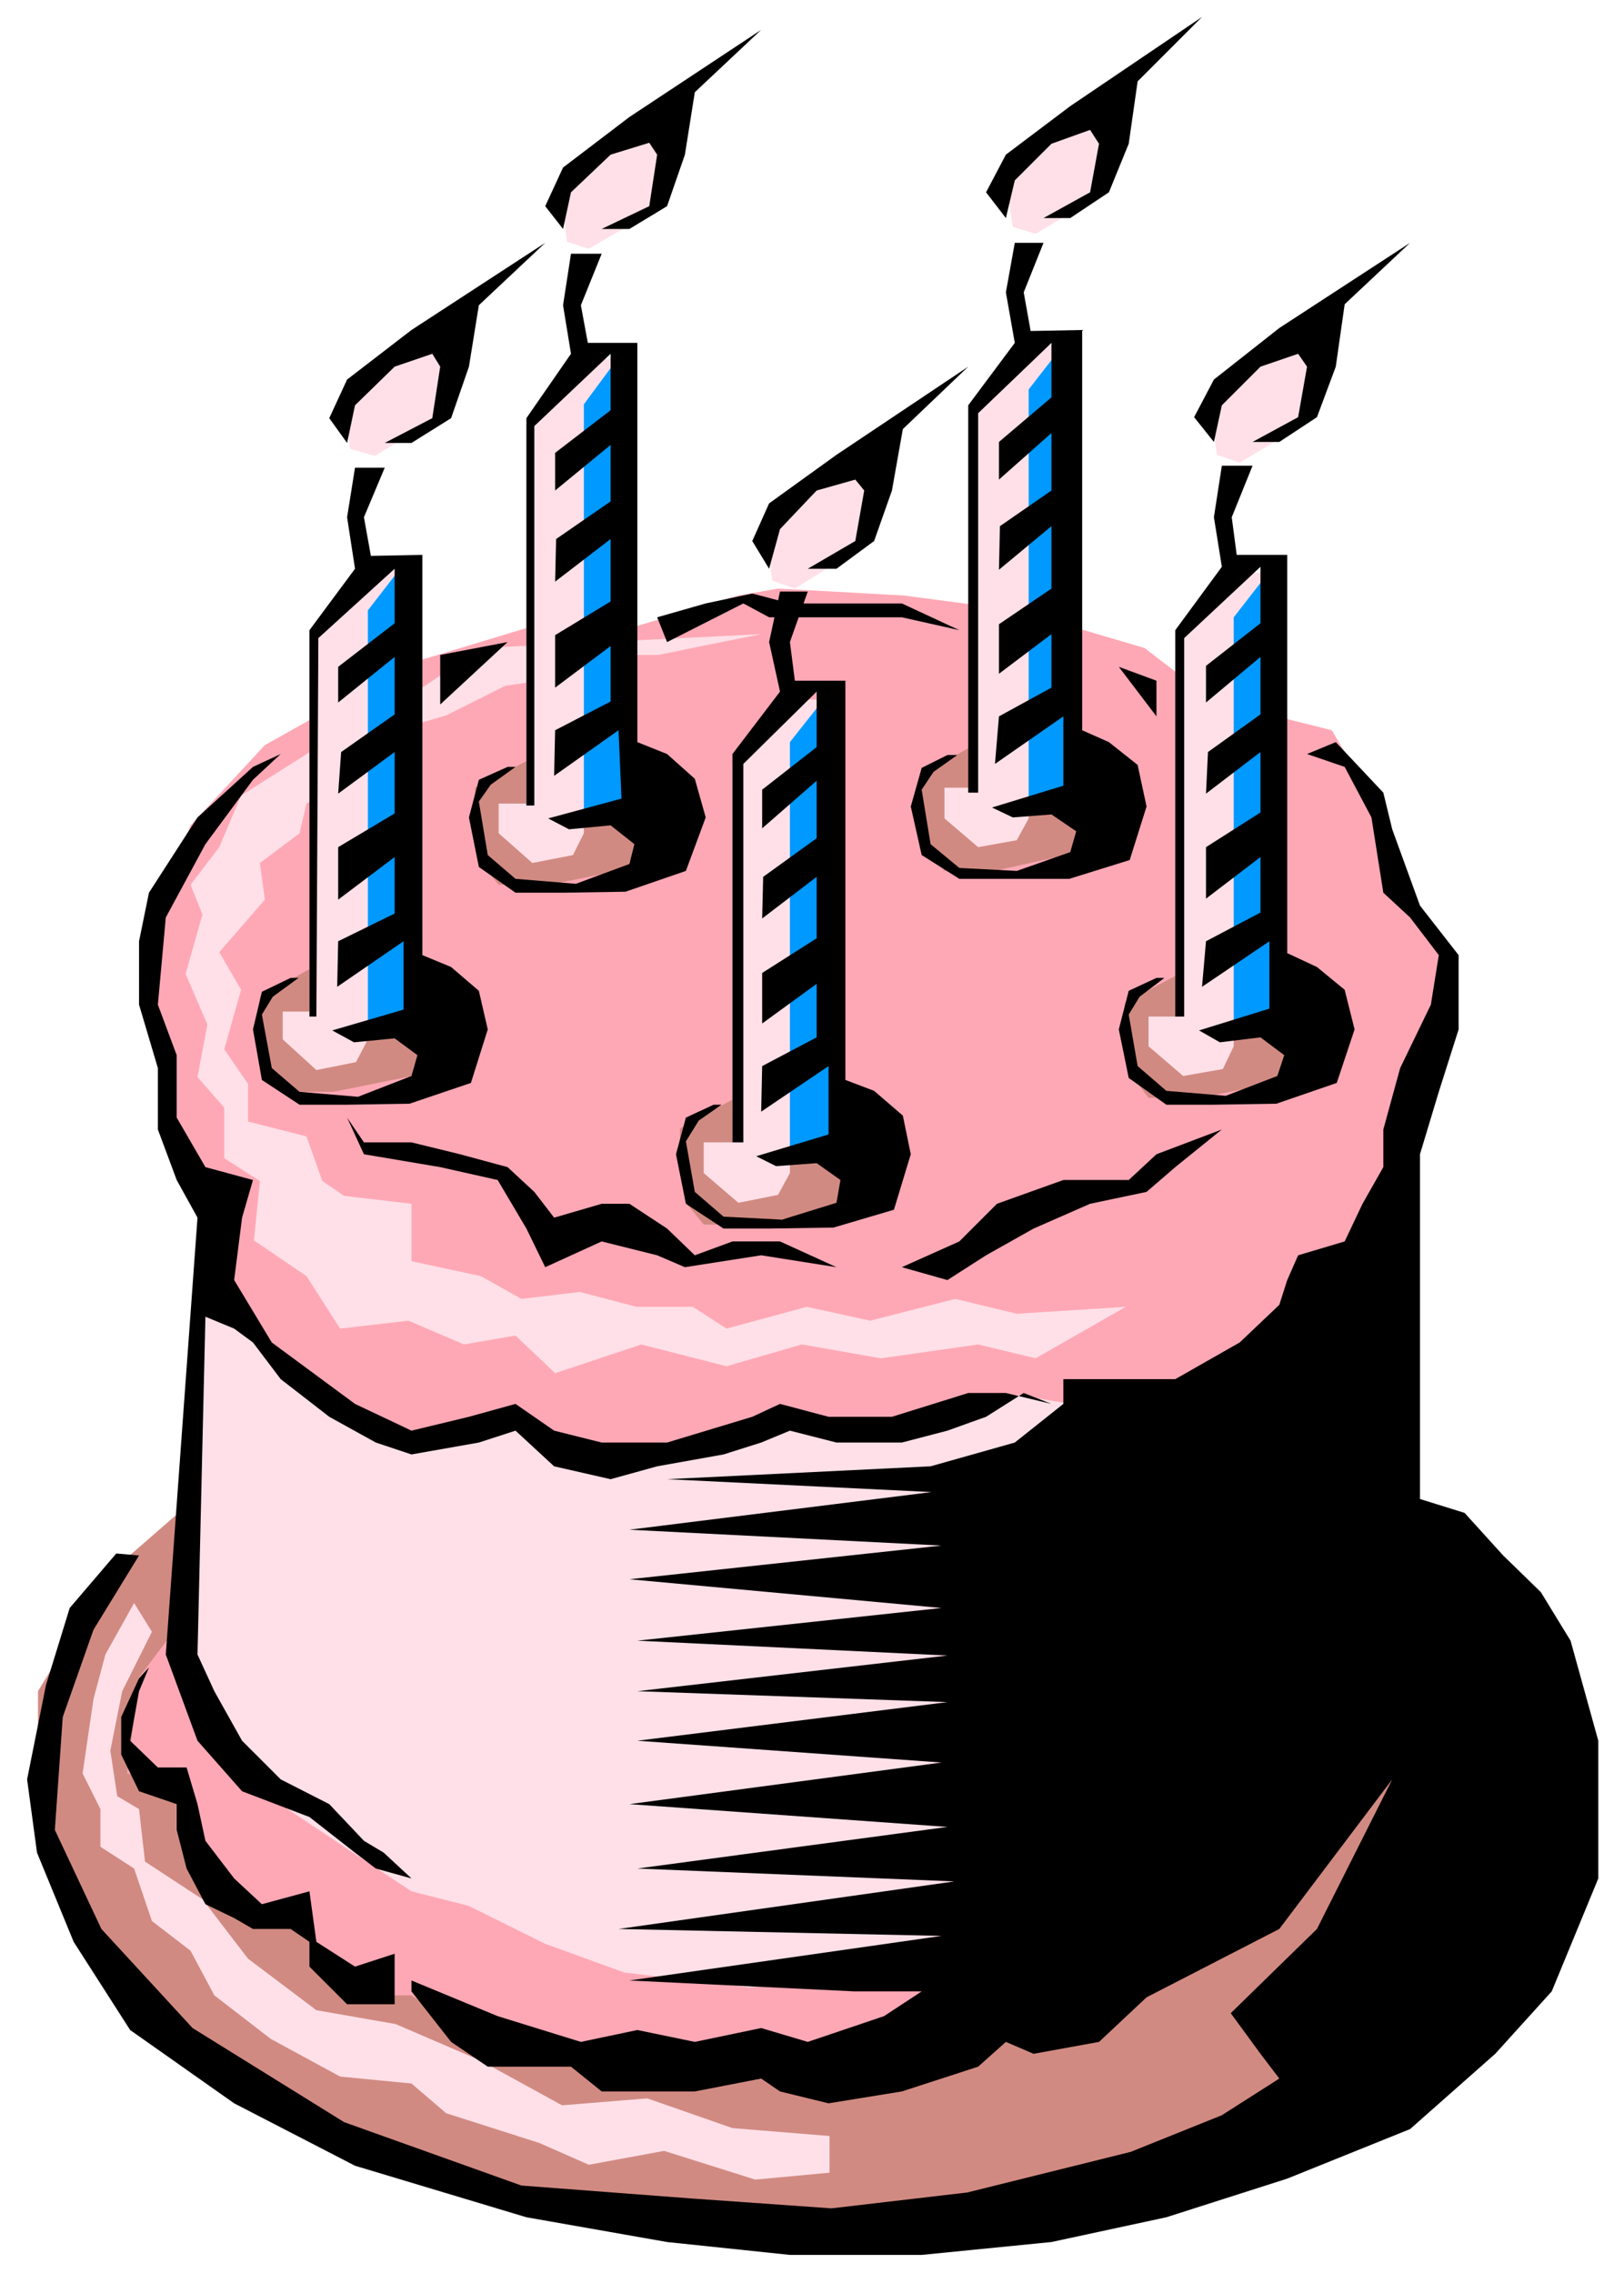 <?xml version="1.0" encoding="utf-8"?>
<!-- Generator: Adobe Illustrator 16.0.0, SVG Export Plug-In . SVG Version: 6.00 Build 0)  -->
<!DOCTYPE svg PUBLIC "-//W3C//DTD SVG 1.1//EN" "http://www.w3.org/Graphics/SVG/1.1/DTD/svg11.dtd">
<svg version="1.1" id="birthday_cake" xmlns="http://www.w3.org/2000/svg" xmlns:xlink="http://www.w3.org/1999/xlink" x="0px"
	 y="0px" width="633px" height="886px" viewBox="0 0 633 886" enable-background="new 0 0 633 886" xml:space="preserve">
<g id="art_group">
	<polygon fill-rule="evenodd" clip-rule="evenodd" fill="#D18A82" points="78.91,581.566 43,612.844 14.811,659.18 14.811,696.637 
		29.871,751.469 59.217,788.922 123.316,826.379 192.436,852.637 267.346,861.131 356.932,864.221 427.98,849.545 501.346,826.379 
		565.832,771.934 563.516,662.271 399.021,596.238 78.91,581.566 78.91,581.566 	"/>
	<polygon fill-rule="evenodd" clip-rule="evenodd" fill="#FFA8B5" points="69.645,633.309 54.197,653.773 49.564,691.229 
		69.645,696.637 78.91,728.299 98.988,742.973 119.455,746.063 125.633,766.141 146.098,777.725 160.385,777.725 197.068,803.211 
		245.723,803.211 280.861,809.387 303.256,803.211 330.289,806.299 374.305,788.922 392.451,742.973 78.91,621.725 69.645,633.309 
		69.645,633.309 	"/>
	<polygon fill-rule="evenodd" clip-rule="evenodd" fill="#FFE0E8" points="83.543,469.201 69.645,644.895 87.406,682.348 
		114.436,702.43 136.445,717.102 165.791,734.479 212.514,757.645 243.406,768.844 292.059,774.637 378.938,766.141 
		463.121,526.736 267.346,509.359 107.484,454.527 83.543,469.201 83.543,469.201 	"/>
	<polygon fill-rule="evenodd" clip-rule="evenodd" fill="#FFA8B5" points="287.811,232.111 248.039,244.08 207.494,244.08 
		160.385,258.369 103.236,290.418 74.277,321.695 59.217,359.537 59.217,394.289 67.326,413.982 65.781,445.645 80.842,466.113 
		90.109,506.271 112.119,532.527 141.078,552.605 163.09,558.398 167.723,561.488 200.932,552.605 223.326,570.369 249.969,566.895 
		305.574,555.697 345.732,561.488 372.375,555.697 396.318,543.725 449.986,552.605 548.072,520.557 548.072,440.238 
		565.832,371.121 545.754,344.863 534.17,310.111 519.107,284.627 472.77,273.043 446.127,252.578 396.318,237.902 352.297,232.111 
		303.256,229.408 287.811,232.111 287.811,232.111 	"/>
	<polygon fill-rule="evenodd" clip-rule="evenodd" fill="#FFE0E8" points="36.436,662.271 32.188,691.229 39.139,705.131 
		39.139,719.807 52.268,728.299 59.217,748.764 74.277,760.348 83.543,777.725 105.555,794.715 132.584,809.387 160.385,812.092 
		173.9,823.676 210.197,835.26 229.504,843.754 258.852,838.348 294.377,849.545 323.338,846.844 323.338,832.557 285.494,829.469 
		252.287,817.883 219.078,820.588 187.414,803.211 154.207,788.922 123.316,783.518 96.672,763.438 78.91,740.271 56.514,725.596 
		54.197,705.131 45.701,700.113 43,682.348 47.633,659.18 59.217,636.014 52.268,624.813 41.068,644.895 36.436,662.271 
		36.436,662.271 	"/>
	<polygon fill-rule="evenodd" clip-rule="evenodd" fill="#FFE0E8" points="96.672,520.557 92.426,682.348 112.119,705.131 
		138.762,722.895 160.385,737.18 205.949,748.764 129.881,700.113 185.871,717.102 132.584,679.645 185.871,688.527 
		132.584,662.271 192.436,665.359 138.762,636.014 187.414,639.102 143.396,612.844 192.436,615.934 141.078,593.15 200.932,593.15 
		141.078,575.773 203.248,575.773 156.523,558.398 107.484,529.438 96.672,520.557 96.672,520.557 	"/>
	<polygon fill-rule="evenodd" clip-rule="evenodd" fill="#FFE0E8" points="187.414,252.578 165.791,267.25 129.881,287.328 
		93.969,310.111 85.475,330.189 74.277,344.863 78.91,356.447 72.346,379.615 80.842,399.309 76.98,419.773 87.406,431.744 
		87.406,451.438 101.307,460.32 98.988,483.488 119.455,497.387 132.584,517.855 159.227,514.764 180.852,524.031 200.932,520.557 
		216.377,535.229 249.969,524.031 283.178,532.527 312.523,524.031 343.416,529.438 381.256,524.031 403.656,529.438 
		438.791,509.359 396.318,512.063 372.375,506.271 339.17,514.764 314.455,509.359 283.178,517.855 270.049,509.359 
		248.039,509.359 226.029,503.566 203.248,506.271 187.414,497.387 160.385,491.596 160.385,469.201 134.127,466.113 
		125.633,460.32 119.455,442.943 96.672,437.15 96.672,422.477 87.406,408.963 93.969,385.793 85.475,371.121 103.236,350.656 
		101.307,336.369 116.752,324.785 119.455,313.201 147.256,298.914 154.207,284.627 173.9,278.834 197.068,267.25 219.078,264.16 
		232.207,255.279 256.535,255.279 283.178,249.873 296.693,247.17 187.414,252.578 187.414,252.578 	"/>
	<polygon fill-rule="evenodd" clip-rule="evenodd" fill="#D18A82" points="127.564,373.824 101.307,388.498 101.307,402.398 
		103.236,417.072 110.188,425.566 129.881,425.566 172.355,417.072 185.871,396.992 160.385,373.824 127.564,373.824 
		127.564,373.824 	"/>
	<polygon fill-rule="evenodd" clip-rule="evenodd" fill="#FFE0E8" points="136.445,174.963 134.127,157.586 146.098,142.914 
		179.307,122.447 173.9,149.092 170.426,162.992 146.098,177.666 136.445,174.963 136.445,174.963 	"/>
	<polygon fill-rule="evenodd" clip-rule="evenodd" fill="#0099FF" points="159.227,217.824 163.09,391.201 136.445,402.398 
		136.445,237.902 159.227,217.824 159.227,217.824 	"/>
	<polygon fill-rule="evenodd" clip-rule="evenodd" fill="#FFE0E8" points="120.613,247.17 120.613,394.289 110.188,394.289 
		110.188,405.102 123.316,417.072 138.762,413.982 143.396,405.102 143.396,237.902 156.523,220.914 143.396,220.914 
		120.613,247.17 120.613,247.17 	"/>
	<polygon fill-rule="evenodd" clip-rule="evenodd" fill="#D18A82" points="212.127,293.121 185.098,307.023 185.098,321.695 
		187.414,336.369 194.365,344.863 214.059,344.863 256.535,336.369 270.049,316.676 245.336,293.121 212.127,293.121 
		212.127,293.121 	"/>
	<polygon fill-rule="evenodd" clip-rule="evenodd" fill="#FFE0E8" points="221.01,94.26 218.693,76.498 229.504,62.596 
		263.484,42.131 258.465,68.004 254.217,82.676 229.504,96.963 221.01,94.26 221.01,94.26 	"/>
	<polygon fill-rule="evenodd" clip-rule="evenodd" fill="#0099FF" points="243.406,137.121 248.039,310.111 221.01,321.695 
		221.01,157.586 243.406,137.121 243.406,137.121 	"/>
	<polygon fill-rule="evenodd" clip-rule="evenodd" fill="#FFE0E8" points="205.178,166.08 205.178,313.201 194.365,313.201 
		194.365,324.785 207.494,336.369 223.326,333.279 227.574,324.785 227.574,157.586 240.701,139.824 227.574,139.824 
		205.178,166.08 205.178,166.08 	"/>
	<polygon fill-rule="evenodd" clip-rule="evenodd" fill="#D18A82" points="291.672,425.182 265.029,439.854 265.029,454.141 
		267.346,468.813 274.297,477.309 294.377,477.309 336.467,468.813 350.367,448.348 325.268,425.182 291.672,425.182 
		291.672,425.182 	"/>
	<polygon fill-rule="evenodd" clip-rule="evenodd" fill="#FFE0E8" points="300.939,226.318 299.01,208.943 309.822,194.27 
		343.416,174.189 338.783,200.061 334.148,214.348 309.822,229.408 300.939,226.318 300.939,226.318 	"/>
	<polygon fill-rule="evenodd" clip-rule="evenodd" fill="#0099FF" points="323.338,269.566 327.586,442.557 300.939,454.141 
		300.939,289.26 323.338,269.566 323.338,269.566 	"/>
	<polygon fill-rule="evenodd" clip-rule="evenodd" fill="#FFE0E8" points="285.494,298.141 285.494,445.26 274.297,445.26 
		274.297,457.229 287.811,468.813 303.256,465.725 307.891,457.229 307.891,289.26 321.021,272.656 307.891,272.656 
		285.494,298.141 285.494,298.141 	"/>
	<polygon fill-rule="evenodd" clip-rule="evenodd" fill="#D18A82" points="385.121,287.328 358.861,302.002 358.861,316.676 
		360.791,330.189 368.127,339.457 387.438,339.457 429.91,330.189 443.424,310.111 419.1,287.328 385.121,287.328 385.121,287.328 	
		"/>
	<polygon fill-rule="evenodd" clip-rule="evenodd" fill="#FFE0E8" points="394.77,88.469 392.072,70.705 403.656,56.805 
		436.861,36.34 432.227,62.596 427.98,76.498 403.656,91.17 394.77,88.469 394.77,88.469 	"/>
	<polygon fill-rule="evenodd" clip-rule="evenodd" fill="#0099FF" points="416.783,131.715 421.029,304.318 394.77,316.676 
		394.77,151.793 416.783,131.715 416.783,131.715 	"/>
	<polygon fill-rule="evenodd" clip-rule="evenodd" fill="#FFE0E8" points="378.557,160.289 378.557,307.023 368.127,307.023 
		368.127,318.992 381.256,330.189 396.318,327.488 400.951,318.992 400.951,151.793 414.467,134.418 400.951,134.418 
		378.557,160.289 378.557,160.289 	"/>
	<polygon fill-rule="evenodd" clip-rule="evenodd" fill="#D18A82" points="465.438,376.527 438.402,390.814 438.402,404.715 
		441.107,419.389 447.67,427.883 467.754,427.883 510.227,419.389 523.74,398.922 498.643,376.527 465.438,376.527 465.438,376.527 
			"/>
	<polygon fill-rule="evenodd" clip-rule="evenodd" fill="#FFE0E8" points="474.318,177.279 472.002,159.902 483.197,145.23 
		516.402,125.15 512.156,151.023 507.521,165.695 483.197,180.369 474.318,177.279 474.318,177.279 	"/>
	<polygon fill-rule="evenodd" clip-rule="evenodd" fill="#0099FF" points="496.713,220.141 501.346,393.518 474.318,404.715 
		474.318,240.605 496.713,220.141 496.713,220.141 	"/>
	<polygon fill-rule="evenodd" clip-rule="evenodd" fill="#FFE0E8" points="458.873,249.488 458.873,396.221 447.67,396.221 
		447.67,407.805 461.186,419.389 476.635,416.686 480.881,407.805 480.881,240.605 494.396,223.23 480.881,223.23 458.873,249.488 
		458.873,249.488 	"/>
	<polygon fill-rule="evenodd" clip-rule="evenodd" points="230.277,98.895 222.555,98.895 219.465,118.973 222.555,137.895 
		205.178,162.992 205.178,313.973 208.268,313.973 208.268,166.08 238,137.895 238,159.902 216.377,176.508 216.377,191.182 
		238,173.418 238,195.428 216.762,210.102 216.377,226.705 238,210.102 238,234.428 216.377,247.557 216.377,268.023 238,251.805 
		238,273.428 216.377,284.627 215.988,302.389 241.09,284.627 242.248,311.27 213.672,318.992 221.781,323.238 238,321.695 
		247.268,329.031 245.336,336.756 224.484,344.477 200.932,342.547 190.119,333.279 186.645,312.428 191.277,305.863 
		200.932,298.914 197.842,298.914 186.645,303.934 182.781,318.605 186.645,337.914 200.932,347.953 219.465,347.953 
		243.791,347.566 267.346,339.457 275.068,318.605 270.822,303.547 260.01,293.895 248.426,289.26 248.426,133.646 229.119,133.646 
		226.414,118.973 234.523,98.895 230.277,98.895 230.277,98.895 	"/>
	<polygon fill-rule="evenodd" clip-rule="evenodd" points="219.465,89.238 212.514,80.359 219.465,65.299 245.336,45.605 
		296.693,11.627 270.822,35.953 266.961,60.279 260.01,80.359 245.336,89.238 234.523,89.238 253.059,80.359 256.146,60.279 
		253.059,55.646 238,60.279 222.555,74.953 219.465,89.238 219.465,89.238 219.465,89.238 	"/>
	<polygon fill-rule="evenodd" clip-rule="evenodd" points="146.484,182.299 138.377,182.299 135.287,201.605 138.377,221.686 
		120.613,245.627 120.613,396.221 123.316,396.221 124.09,248.715 153.822,221.686 153.822,242.922 131.811,259.914 
		131.811,273.814 153.822,256.053 153.822,278.447 132.969,293.121 131.811,309.34 153.822,293.121 153.822,317.061 
		131.811,330.189 131.811,350.656 153.822,334.053 153.822,356.061 131.811,366.873 131.426,384.635 157.297,366.873 
		157.297,393.518 129.494,401.627 137.988,406.26 153.822,404.715 162.701,411.279 160.385,419.389 139.535,427.498 
		116.752,425.566 105.939,416.299 102.078,395.447 106.326,388.498 116.365,381.16 113.277,381.16 102.078,386.566 98.604,401.238 
		102.078,420.934 116.752,430.586 135.287,430.586 159.613,430.201 183.555,422.092 190.119,401.238 186.645,386.182 
		175.83,376.914 164.633,372.279 164.633,216.279 144.555,216.666 141.852,201.605 149.961,182.299 146.484,182.299 
		146.484,182.299 	"/>
	<polygon fill-rule="evenodd" clip-rule="evenodd" points="135.287,172.646 128.336,162.992 135.287,147.934 160.385,128.627 
		212.514,94.646 186.645,118.973 182.781,142.914 175.83,162.992 160.385,172.646 149.961,172.646 168.494,162.992 171.584,142.914 
		168.494,137.895 153.822,142.914 138.377,157.973 135.287,172.646 135.287,172.646 135.287,172.646 	"/>
	<polygon fill-rule="evenodd" clip-rule="evenodd" points="311.752,230.566 304.029,230.566 299.781,250.26 304.029,269.566 
		285.494,293.895 285.494,445.26 289.742,445.26 289.742,297.756 318.316,269.566 318.316,291.189 297.078,307.793 297.078,322.854 
		318.316,304.318 318.316,326.715 297.465,341.773 297.078,357.992 318.316,341.773 318.316,365.715 297.078,379.23 
		297.078,398.922 318.316,383.477 318.316,404.328 297.078,415.527 296.693,433.289 322.951,415.527 322.951,442.168 
		294.762,450.666 302.484,454.527 318.316,453.369 327.586,459.934 326.037,468.813 304.803,475.379 282.02,474.221 
		270.822,464.566 267.346,444.873 272.365,436.764 281.248,430.586 278.158,430.586 267.346,435.605 263.484,449.895 
		267.346,469.201 282.02,478.855 299.781,478.855 324.881,478.469 348.438,471.518 355.002,449.895 351.91,434.834 340.713,425.182 
		329.516,420.934 329.516,265.318 309.822,265.318 307.891,250.26 314.842,230.566 311.752,230.566 311.752,230.566 	"/>
	<polygon fill-rule="evenodd" clip-rule="evenodd" points="299.781,221.686 293.217,210.873 299.781,196.201 326.037,177.279 
		377.396,142.914 351.91,167.238 347.662,191.182 340.713,210.873 326.037,221.686 314.842,221.686 333.375,210.873 
		336.854,191.182 333.375,186.934 318.316,191.182 304.029,206.238 299.781,221.686 299.781,221.686 299.781,221.686 	"/>
	<polygon fill-rule="evenodd" clip-rule="evenodd" points="402.881,94.646 395.543,94.646 392.072,113.953 395.543,133.646 
		377.396,157.973 377.396,308.953 381.256,308.953 381.256,161.061 409.832,133.646 409.832,154.883 389.367,172.26 
		389.367,186.934 409.832,168.785 409.832,191.182 389.754,205.08 389.367,222.072 409.832,205.08 409.832,229.408 389.367,243.309 
		389.367,262.615 409.832,247.17 409.832,268.023 389.367,279.221 387.818,297.756 414.467,279.221 414.467,306.25 386.662,314.744 
		394.77,318.605 409.832,317.447 419.486,324.012 417.17,332.121 396.318,339.457 373.924,338.299 362.721,329.031 359.248,307.793 
		363.881,300.844 373.148,294.279 369.289,294.279 359.248,299.299 355.002,314.359 359.248,333.279 373.924,342.547 
		392.072,342.547 416.783,342.547 440.338,335.211 446.902,314.359 443.424,298.141 432.227,289.26 421.803,284.627 
		421.803,128.627 401.721,129.012 399.021,113.953 406.74,94.646 402.881,94.646 402.881,94.646 	"/>
	<polygon fill-rule="evenodd" clip-rule="evenodd" points="392.072,84.992 384.346,74.953 392.072,60.279 417.17,41.359 
		468.521,6.605 443.424,31.705 439.951,56.031 432.227,74.953 417.17,84.992 406.74,84.992 424.889,74.953 428.367,56.031 
		424.889,50.627 409.832,56.031 395.543,70.318 392.072,84.992 392.072,84.992 392.072,84.992 	"/>
	<polygon fill-rule="evenodd" clip-rule="evenodd" points="483.197,181.527 476.248,181.527 473.156,201.605 476.248,220.914 
		458.1,245.627 458.1,396.221 461.572,396.221 461.572,248.715 491.305,220.914 491.305,242.922 470.072,259.527 470.072,273.814 
		491.305,256.053 491.305,278.447 470.84,293.121 470.072,309.34 491.305,293.121 491.305,316.676 470.072,330.189 470.072,350.27 
		491.305,334.053 491.305,355.676 470.072,366.873 468.521,384.635 494.783,366.873 494.783,393.131 467.367,401.627 
		475.473,406.26 491.305,404.328 500.572,411.279 497.873,419.389 477.791,427.111 454.621,425.182 443.424,415.527 
		439.951,395.447 444.197,388.498 453.854,381.16 450.762,381.16 439.951,386.182 436.086,401.238 439.951,420.16 454.621,430.586 
		473.156,430.586 497.486,430.201 521.037,422.092 527.986,401.238 524.127,385.793 513.318,376.914 501.732,371.508 
		501.732,216.279 482.037,216.279 480.107,201.605 488.219,181.527 483.197,181.527 483.197,181.527 	"/>
	<polygon fill-rule="evenodd" clip-rule="evenodd" points="473.156,172.26 465.438,162.605 473.156,147.934 498.643,127.854 
		549.613,94.646 524.127,118.586 520.656,142.914 513.318,162.605 498.643,172.26 488.219,172.26 505.98,162.605 509.451,142.914 
		505.98,137.895 491.305,142.914 476.248,157.973 473.156,172.26 473.156,172.26 473.156,172.26 	"/>
	<polygon fill-rule="evenodd" clip-rule="evenodd" points="98.604,298.914 76.98,318.605 58.059,347.953 54.197,366.873 
		54.197,391.586 61.535,416.299 61.535,440.238 68.871,459.934 76.98,474.605 64.623,644.895 76.98,678.488 94.355,698.18 
		120.613,708.221 138.377,722.119 146.484,728.299 160.385,732.162 149.574,722.119 141.852,717.488 128.336,703.201 
		109.414,693.545 94.355,678.488 83.543,659.18 76.98,644.895 80.068,513.221 91.268,517.855 98.604,523.26 109.414,537.545 
		128.336,552.221 146.484,562.26 160.385,566.895 186.645,562.26 200.932,557.627 215.988,571.527 238,576.545 256.146,571.527 
		282.02,566.895 296.693,562.26 307.891,557.627 326.037,562.26 351.521,562.26 369.289,557.627 384.346,552.221 399.021,542.953 
		409.832,547.201 392.072,542.953 377.396,542.953 347.662,552.221 322.951,552.221 304.029,547.201 293.217,552.221 260.01,562.26 
		234.523,562.26 215.988,557.627 200.932,547.201 182.781,552.221 160.385,557.627 138.377,547.201 105.939,523.26 91.268,498.934 
		94.355,474.605 98.604,459.934 80.068,454.912 68.871,435.605 68.871,411.279 61.535,391.586 64.623,357.605 80.068,329.031 
		98.604,303.934 109.414,293.895 98.604,298.914 98.604,298.914 	"/>
	<polygon fill-rule="evenodd" clip-rule="evenodd" points="141.852,449.895 171.584,454.912 193.98,459.934 205.178,478.855 
		212.514,493.912 234.523,483.873 256.146,489.277 266.961,493.912 296.693,489.277 326.037,493.912 304.029,483.873 
		285.494,483.873 270.822,489.277 260.01,478.855 245.336,469.201 234.523,469.201 215.988,474.605 208.268,464.566 
		197.842,454.912 179.307,449.895 160.385,445.26 141.852,445.26 135.287,435.605 141.852,449.895 141.852,449.895 	"/>
	<polygon fill-rule="evenodd" clip-rule="evenodd" points="520.656,289.26 539.191,308.953 542.662,323.238 553.473,352.973 
		568.537,372.279 568.537,401.238 560.811,425.566 553.473,449.895 553.473,584.271 570.854,589.676 585.91,606.277 
		600.586,620.566 612.17,639.488 622.98,678.488 622.98,732.162 604.832,776.18 582.818,800.508 549.613,829.855 501.732,849.162 
		454.621,864.221 409.832,873.873 359.248,878.895 307.891,878.895 260.01,873.873 205.178,864.221 138.377,844.141 91.268,819.813 
		50.723,791.238 28.713,756.873 14.426,722.119 10.564,693.545 17.9,656.863 27.168,626.746 45.316,605.508 54.197,606.277 
		36.436,635.238 24.465,669.221 21.377,713.238 39.523,751.855 75.049,790.469 134.127,827.15 203.248,851.863 269.277,856.883 
		324.107,860.746 377.008,854.566 440.721,838.736 476.248,824.447 498.643,810.162 491.305,800.508 479.721,784.676 
		513.318,751.855 542.662,693.545 498.643,751.855 446.902,778.496 428.367,795.873 402.881,800.508 392.072,795.873 
		381.256,805.527 351.521,815.18 322.951,819.813 304.029,815.18 296.693,810.162 270.822,815.18 248.426,815.18 234.523,815.18 
		222.555,805.527 190.119,805.527 175.83,795.873 160.385,776.18 160.385,771.934 193.98,785.834 226.414,795.873 248.426,791.238 
		270.822,795.873 296.693,790.469 314.842,795.873 344.572,785.834 359.248,776.18 332.986,776.18 245.336,771.934 366.973,754.557 
		241.09,751.855 371.986,733.32 248.426,728.299 369.289,712.08 245.336,703.201 366.973,686.982 248.426,678.488 369.289,663.43 
		248.426,659.18 369.289,645.277 248.426,639.488 366.973,626.746 245.336,615.545 366.973,602.418 245.336,596.238 
		363.107,581.566 260.01,576.545 362.721,571.527 395.543,562.26 414.467,547.201 414.467,537.545 436.086,537.545 458.1,537.545 
		483.197,523.26 498.643,508.588 501.732,498.934 505.98,489.277 524.127,483.873 531.078,469.201 539.191,454.912 539.191,440.238 
		545.754,416.299 557.721,391.586 560.811,372.279 549.613,357.605 539.191,347.953 534.557,318.605 524.127,298.914 
		509.451,293.895 520.656,289.26 520.656,289.26 	"/>
	<polygon fill-rule="evenodd" clip-rule="evenodd" points="373.924,483.873 388.592,469.201 414.467,459.934 439.951,459.934 
		450.762,449.895 476.248,440.238 458.1,454.912 446.902,464.566 424.889,469.201 402.881,478.855 384.346,489.277 369.289,498.934 
		351.521,493.912 373.924,483.873 373.924,483.873 	"/>
	<polygon fill-rule="evenodd" clip-rule="evenodd" points="171.584,255.279 197.842,250.26 171.584,274.586 171.584,255.279 
		171.584,255.279 	"/>
	<polygon fill-rule="evenodd" clip-rule="evenodd" points="256.146,240.605 275.068,235.201 293.217,231.34 307.891,235.201 
		351.521,235.201 373.924,245.627 351.521,240.605 322.951,240.605 299.781,240.605 289.742,235.201 260.01,250.26 256.146,240.605 
		256.146,240.605 	"/>
	<polygon fill-rule="evenodd" clip-rule="evenodd" points="436.086,259.914 450.762,265.318 450.762,279.221 436.086,259.914 
		436.086,259.914 	"/>
	<polygon fill-rule="evenodd" clip-rule="evenodd" points="54.197,654.162 47.248,669.221 47.248,683.895 54.197,698.18 
		68.871,703.201 68.871,713.238 72.732,728.299 80.068,742.201 91.268,747.605 98.604,751.855 113.277,751.855 120.613,756.873 
		120.613,766.527 135.287,781.201 153.822,781.201 153.822,761.508 138.377,766.527 123.316,756.873 120.613,737.18 
		102.078,742.201 91.268,732.162 80.068,717.488 76.98,703.201 72.732,688.912 61.535,688.912 50.723,678.488 54.197,659.18 
		58.059,649.912 54.197,654.162 54.197,654.162 	"/>
</g>
</svg>
